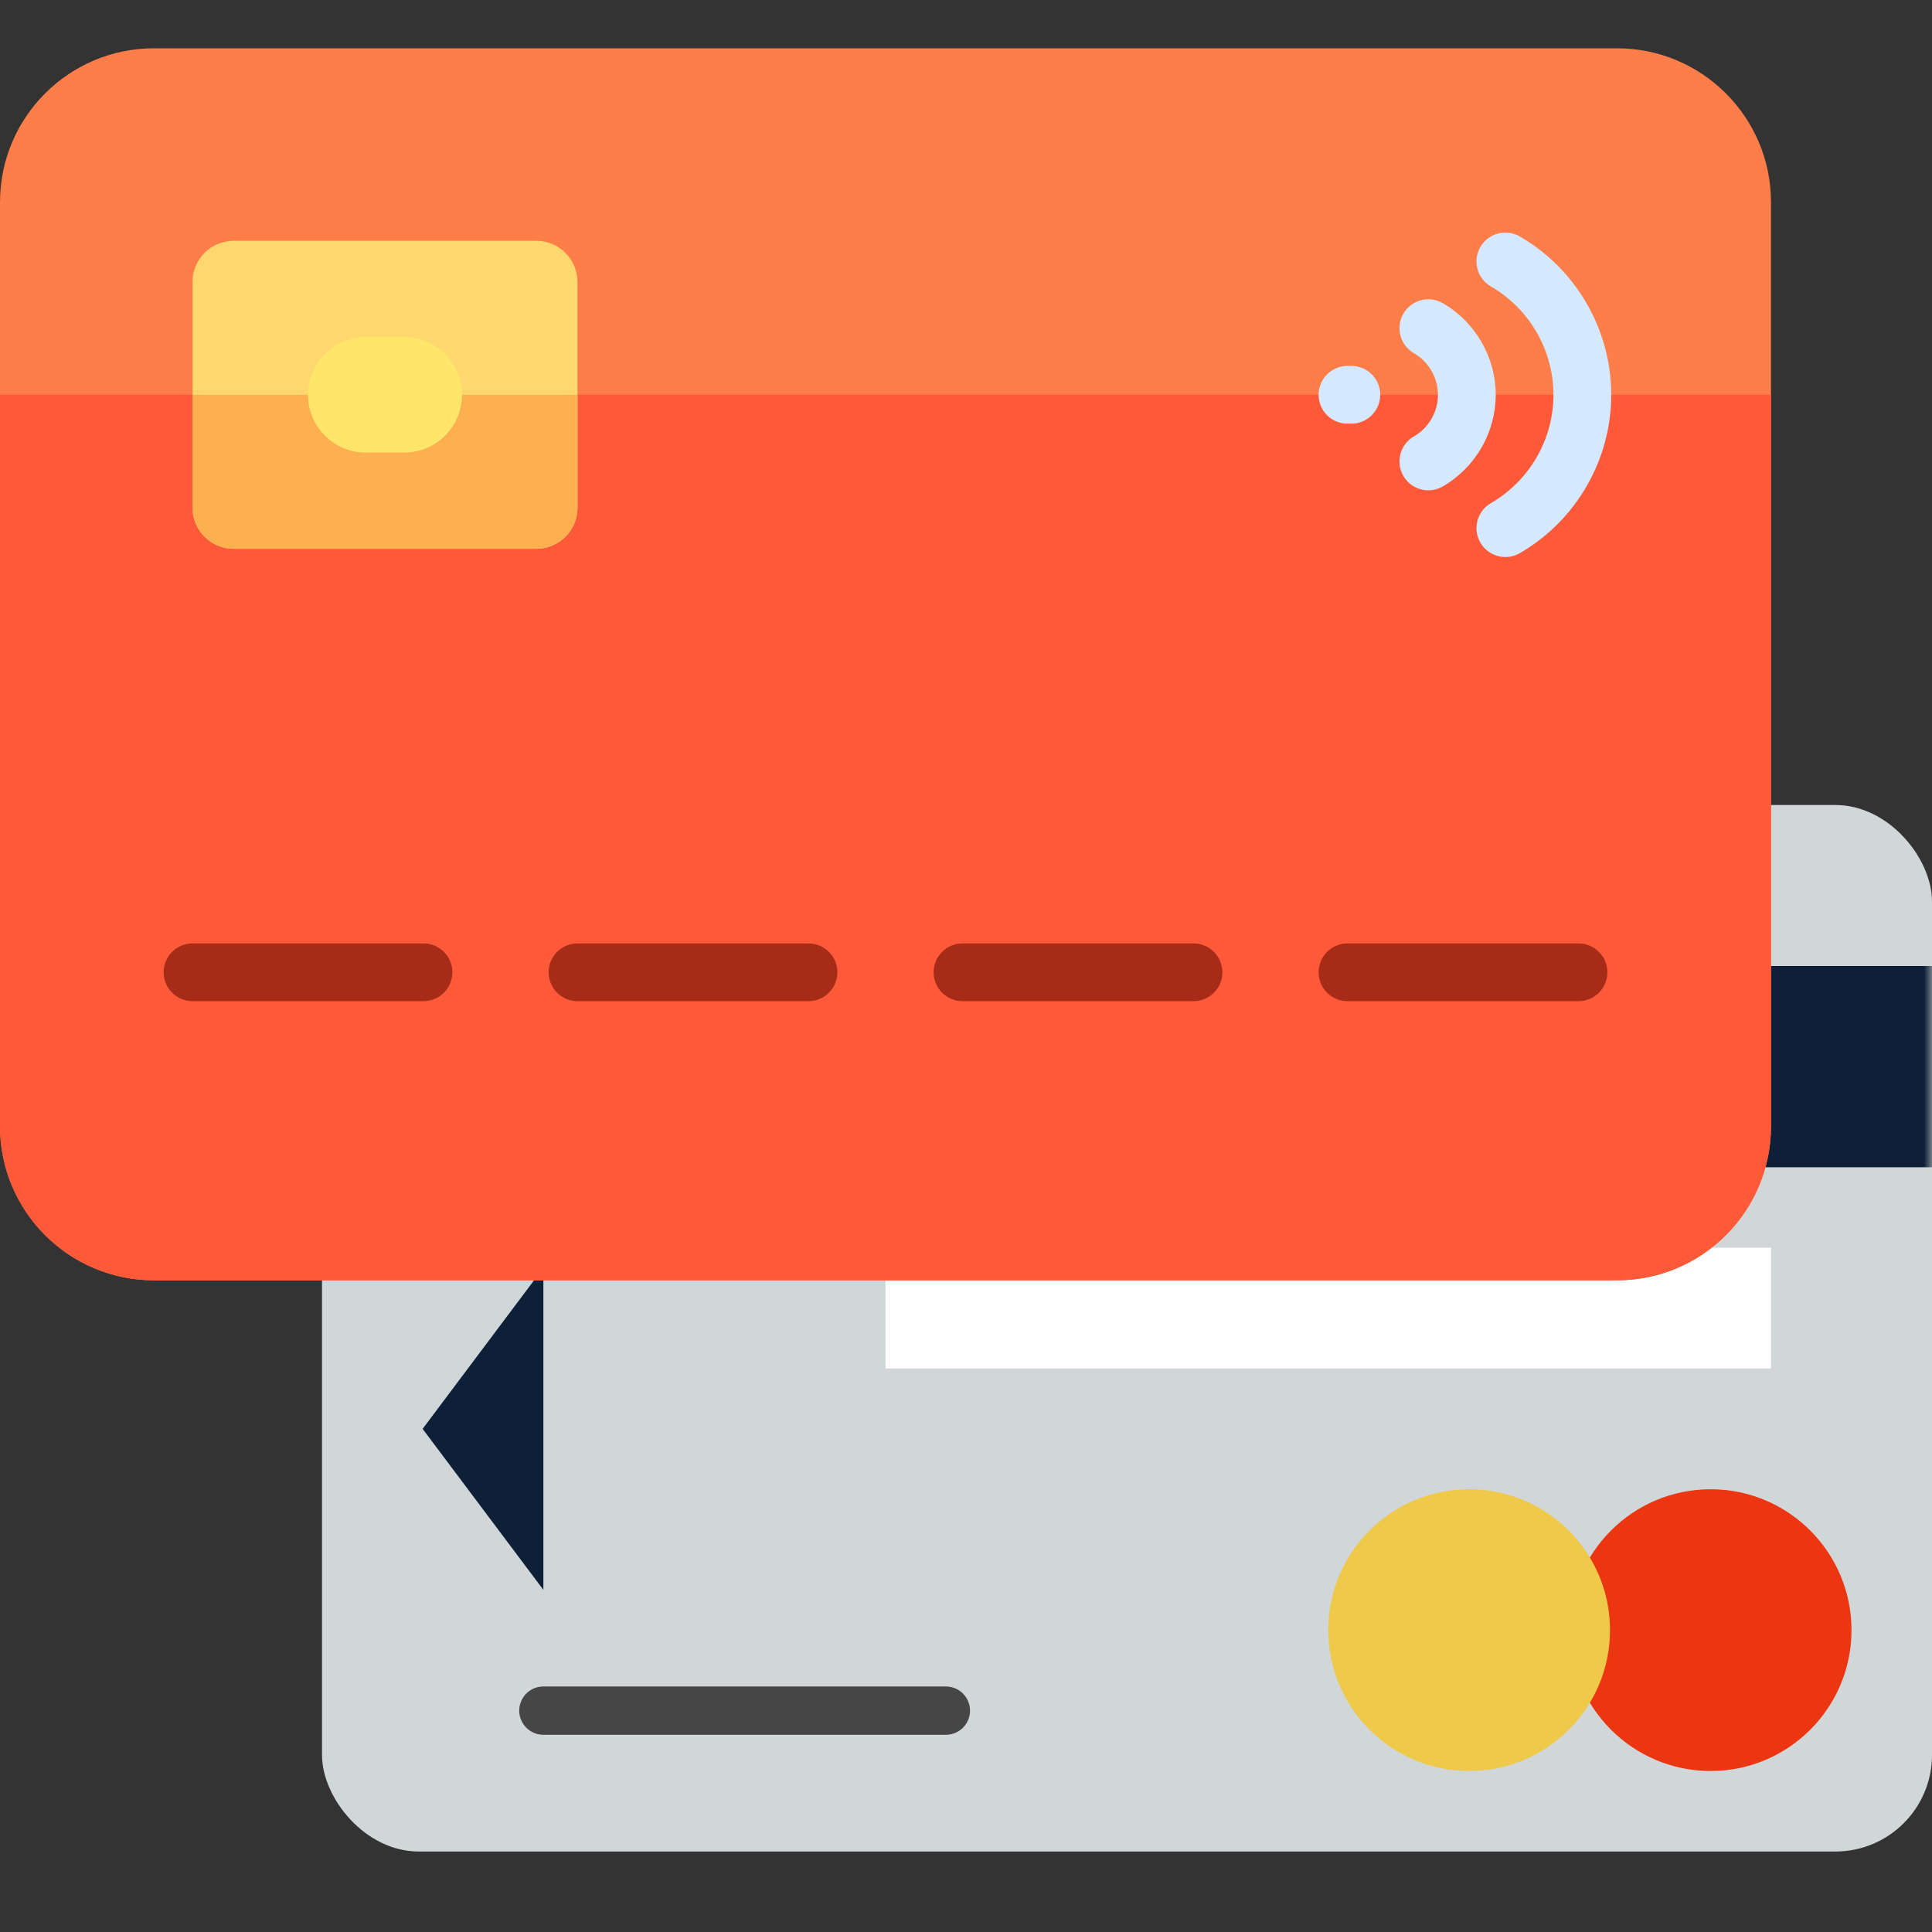 <svg width="120" height="120" viewBox="0 0 120 120" fill="none" xmlns="http://www.w3.org/2000/svg">
<rect x="0" y="0" width="120" height="120" fill="#333333" stroke="none"/>
<g clip-path="url(#clip0_805_159)">
<rect x="20" y="50" width="100" height="65" rx="6" fill="#D1D7D8"/>
<mask id="mask0_805_159" style="mask-type:luminance" maskUnits="userSpaceOnUse" x="20" y="50" width="100" height="65">
<rect x="20" y="50" width="100" height="65" rx="6" fill="white"/>
</mask>
<g mask="url(#mask0_805_159)">
<rect x="20" y="60" width="100" height="12.5" fill="#0D2038"/>
<rect x="55" y="77.5" width="55" height="7.5" fill="white"/>
<circle cx="106.25" cy="101.25" r="8.75" fill="#EB3611"/>
<circle cx="91.25" cy="101.25" r="8.75" fill="#EFC949"/>
<path fill-rule="evenodd" clip-rule="evenodd" d="M26.25 88.75L33.75 78.75V98.75L26.25 88.75Z" fill="#0D2038"/>
<path d="M33.75 106.25H58.75" stroke="#464646" stroke-width="3" stroke-linecap="round"/>
</g>
<path d="M110 12.565V69.957C110 75.239 105.718 79.522 100.435 79.522H9.565C4.282 79.522 0 75.239 0 69.957V12.565C0 7.283 4.282 3 9.565 3H100.435C105.717 3 110 7.283 110 12.565Z" fill="#FE7D49"/>
<path d="M110 24.522V69.957C110 75.239 105.718 79.522 100.435 79.522H9.565C4.282 79.522 0 75.239 0 69.957V24.522H110Z" fill="#FE5A3A"/>
<path d="M33.313 34.087H14.513C13.101 34.087 11.957 32.943 11.957 31.531V17.513C11.957 16.101 13.101 14.957 14.513 14.957H33.313C34.725 14.957 35.869 16.101 35.869 17.513V31.53C35.87 32.943 34.725 34.087 33.313 34.087Z" fill="#FED76E"/>
<path d="M35.87 24.522V31.531C35.87 32.943 34.725 34.087 33.313 34.087H14.513C13.101 34.087 11.957 32.943 11.957 31.531V24.522H35.87Z" fill="#FEAF50"/>
<path d="M28.098 60.391C28.098 61.382 27.295 62.185 26.304 62.185H11.957C10.966 62.185 10.163 61.382 10.163 60.391C10.163 59.401 10.966 58.598 11.957 58.598H26.304C27.295 58.598 28.098 59.401 28.098 60.391ZM50.217 58.598H35.869C34.879 58.598 34.076 59.401 34.076 60.391C34.076 61.382 34.879 62.185 35.869 62.185H50.217C51.208 62.185 52.011 61.382 52.011 60.391C52.011 59.401 51.208 58.598 50.217 58.598ZM74.13 58.598H59.782C58.792 58.598 57.989 59.401 57.989 60.391C57.989 61.382 58.792 62.185 59.782 62.185H74.13C75.121 62.185 75.924 61.382 75.924 60.391C75.924 59.401 75.121 58.598 74.13 58.598ZM98.043 58.598H83.696C82.705 58.598 81.902 59.401 81.902 60.391C81.902 61.382 82.705 62.185 83.696 62.185H98.043C99.034 62.185 99.837 61.382 99.837 60.391C99.837 59.401 99.034 58.598 98.043 58.598Z" fill="#A62C18"/>
<path d="M25.109 28.109H22.718C20.737 28.109 19.131 26.503 19.131 24.522C19.131 22.541 20.736 20.935 22.718 20.935H25.109C27.09 20.935 28.696 22.541 28.696 24.522C28.696 26.503 27.09 28.109 25.109 28.109Z" fill="#FEE66B"/>
<path d="M85.728 24.522C85.728 25.512 84.925 26.315 83.935 26.315H83.696C82.705 26.315 81.902 25.512 81.902 24.522C81.902 23.531 82.705 22.728 83.696 22.728H83.935C84.925 22.728 85.728 23.531 85.728 24.522ZM89.617 18.832C88.76 18.336 87.662 18.628 87.165 19.485C86.669 20.342 86.961 21.44 87.818 21.936C88.741 22.471 89.315 23.462 89.315 24.522C89.315 25.582 88.742 26.573 87.818 27.108C86.961 27.604 86.669 28.702 87.165 29.559C87.498 30.133 88.1 30.454 88.719 30.454C89.024 30.454 89.333 30.376 89.616 30.212C91.643 29.038 92.902 26.857 92.902 24.522C92.902 22.187 91.643 20.006 89.617 18.832ZM94.398 14.687C93.541 14.192 92.444 14.484 91.948 15.341C91.451 16.199 91.744 17.296 92.602 17.792C95 19.179 96.489 21.758 96.489 24.522C96.489 27.285 95 29.864 92.602 31.252C91.745 31.748 91.452 32.845 91.948 33.702C92.28 34.277 92.883 34.598 93.502 34.598C93.807 34.598 94.116 34.52 94.399 34.356C97.901 32.33 100.076 28.561 100.076 24.522C100.076 20.482 97.9 16.714 94.398 14.687Z" fill="#D4E8FF"/>
</g>
<defs>
<clipPath id="clip0_805_159">
<rect width="120" height="120" fill="white"/>
</clipPath>
</defs>
</svg>
